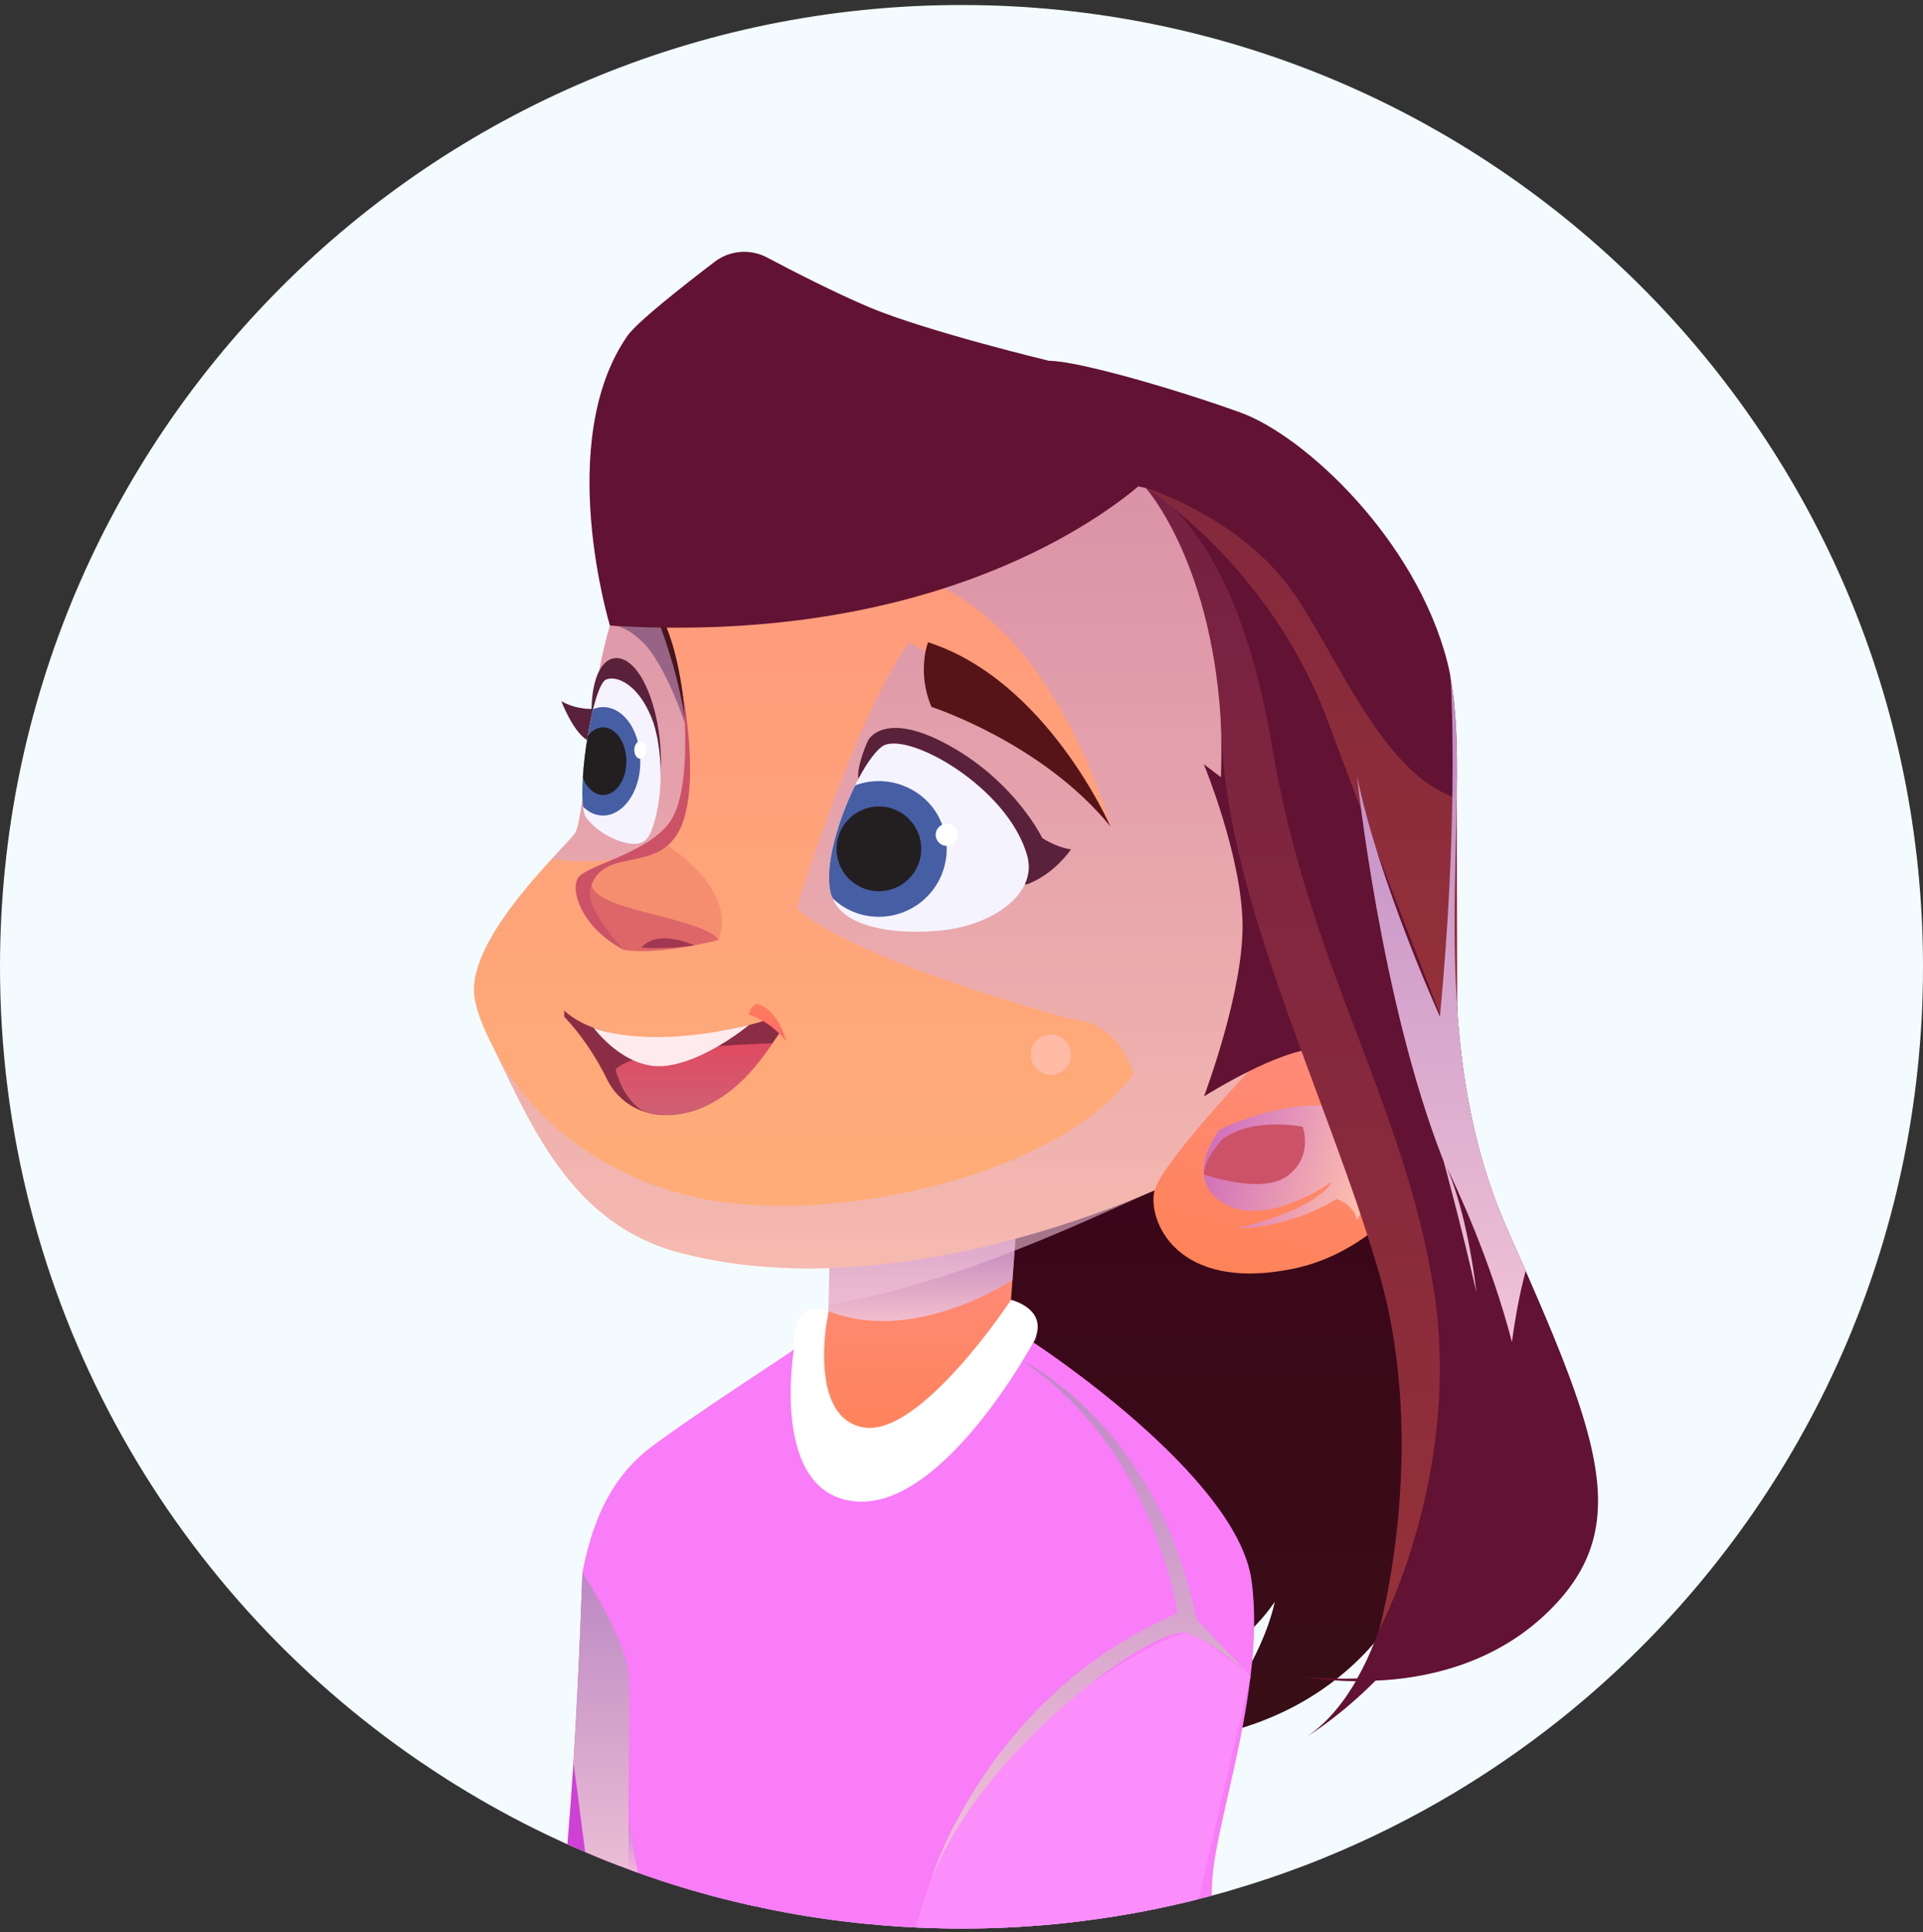 <svg width="224" height="225" viewBox="0 0 224 225" fill="none" xmlns="http://www.w3.org/2000/svg">
<rect x="0" y="0" width="224" height="225" fill="#333333" stroke="none"/>
<g clip-path="url(#clip0_691_47110)">
<path d="M0 112.589C0 151.078 19.418 185.035 48.998 205.193C50.36 206.116 51.739 207.021 53.138 207.88C56.546 209.991 60.073 211.928 63.71 213.664C63.783 213.701 63.856 213.737 63.929 213.765C64.542 214.057 65.154 214.34 65.766 214.624C65.867 214.669 65.967 214.715 66.077 214.761C66.086 214.761 66.086 214.77 66.095 214.77C66.296 214.87 66.506 214.953 66.717 215.044C67.201 215.254 67.676 215.464 68.16 215.665C69.833 216.387 71.532 217.063 73.25 217.685C73.47 217.767 73.698 217.849 73.917 217.932C74.045 217.977 74.173 218.023 74.301 218.069C74.676 218.206 75.05 218.343 75.434 218.471C77.536 219.202 79.674 219.869 81.84 220.472H81.849C83.266 220.874 84.691 221.239 86.135 221.578C86.446 221.651 86.747 221.724 87.058 221.788C87.314 221.852 87.57 221.907 87.835 221.961C88.081 222.016 88.328 222.071 88.575 222.117C88.648 222.144 88.73 222.153 88.803 222.172C90.603 222.555 92.413 222.893 94.24 223.186C94.651 223.25 95.072 223.314 95.483 223.369C96.452 223.515 97.42 223.652 98.398 223.762C98.48 223.771 98.553 223.78 98.617 223.789C98.709 223.789 98.782 223.807 98.818 223.807C98.846 223.816 98.864 223.816 98.891 223.816C100.18 223.981 101.505 224.1 102.812 224.209C104.082 224.319 105.361 224.401 106.65 224.456C107.664 224.502 108.687 224.538 109.711 224.557C110.086 224.566 110.451 224.575 110.826 224.575C111.219 224.584 111.612 224.584 112.005 224.584C113.595 224.584 115.185 224.557 116.765 224.483C117.588 224.456 118.41 224.41 119.224 224.356C119.489 224.337 119.744 224.319 120 224.301C121.069 224.228 122.139 224.136 123.199 224.036C124.176 223.935 125.154 223.826 126.123 223.698C127.329 223.551 128.535 223.378 129.732 223.186C129.76 223.186 129.787 223.177 129.815 223.177C132.327 222.775 134.813 222.29 137.262 221.724C137.673 221.632 138.075 221.532 138.477 221.441C138.77 221.367 139.062 221.294 139.345 221.221C139.4 221.212 139.455 221.194 139.501 221.176C139.547 221.166 139.592 221.157 139.638 221.139C140.14 221.02 140.652 220.883 141.155 220.755C141.685 220.609 142.215 220.463 142.745 220.317C143.056 220.225 143.366 220.134 143.677 220.042C146.51 219.211 149.306 218.26 152.038 217.219C152.733 216.954 153.436 216.68 154.122 216.396C159.449 214.231 164.566 211.672 169.437 208.757C170.369 208.2 171.283 207.633 172.197 207.048C178.164 203.238 183.747 198.879 188.873 194.036C210.503 173.621 224 144.681 224 112.589C224 50.733 173.86 0.584 112.005 0.584C50.149 0.584 0 50.733 0 112.589Z" fill="#F3FBFE"/>
<path fill-rule="evenodd" clip-rule="evenodd" d="M66.095 214.77C66.296 214.871 66.506 214.953 66.717 215.044C67.201 215.255 67.676 215.465 68.16 215.666C69.833 216.388 71.532 217.064 73.25 217.685C73.47 217.767 73.698 217.85 73.917 217.932C74.045 217.978 74.173 218.023 74.301 218.069C74.676 218.206 75.05 218.343 75.434 218.471C77.536 219.202 79.674 219.869 81.84 220.472H81.849C83.266 220.874 84.691 221.24 86.135 221.578C86.446 221.651 86.747 221.724 87.058 221.788C87.314 221.852 87.57 221.907 87.835 221.962C88.081 222.017 88.328 222.071 88.575 222.117C85.45 204.353 81.511 187.566 81.511 187.566L77.563 186.287L67.841 183.144C67.841 183.144 67.521 193.579 66.799 205.258C66.598 208.401 66.36 211.627 66.095 214.77Z" fill="#CF40D7"/>
<path d="M103.79 130.938C103.79 130.938 110.241 158.544 107.819 178.976C107.819 178.976 108.678 173.064 109.455 165.799C109.455 165.799 113.467 186.433 111.584 200.177C111.584 200.177 138.605 201.045 148.484 186.543C148.484 186.543 147.076 194.557 139.208 202.361C139.208 202.361 162.867 200.698 168.103 174.06C173.339 147.423 152.504 120.018 152.011 99.247C151.508 78.477 133.634 84.727 133.634 84.727L103.79 130.92V130.938Z" fill="url(#paint0_linear_691_47110)"/>
<path d="M96.616 147.111C96.616 147.111 96.881 153.609 95.968 154.769C95.054 155.93 93.811 156.597 93.811 156.597C93.811 156.597 92.897 167.179 99.495 168.302C106.092 169.426 117.551 154.358 117.551 154.358L118.282 144.27L96.625 147.121L96.616 147.111Z" fill="url(#paint1_linear_691_47110)"/>
<path style="mix-blend-mode:multiply" opacity="0.91" fill-rule="evenodd" clip-rule="evenodd" d="M96.498 152.686C100.198 154.139 104.055 154.048 107.454 153.344C113.384 152.119 117.935 149.04 117.935 149.04L118.182 145.641L118.282 144.261H118.255L106.504 145.814L96.616 147.112V147.669L96.516 151.955L96.498 152.686Z" fill="url(#paint2_linear_691_47110)"/>
<path style="mix-blend-mode:multiply" d="M66.799 205.258C66.899 206.025 67.438 209.982 68.16 215.666C69.833 216.388 71.532 217.064 73.25 217.685C73.469 217.767 73.698 217.85 73.917 217.932C74.045 217.978 74.173 218.023 74.301 218.069C74.676 218.206 75.05 218.343 75.434 218.471C77.536 219.202 79.674 219.869 81.84 220.472H81.849C83.266 220.874 84.691 221.24 86.135 221.578C86.445 221.651 86.747 221.724 87.058 221.788C87.314 221.852 87.57 221.907 87.835 221.962L79.117 198.441L77.563 186.287L67.841 183.144C67.841 183.144 67.521 193.579 66.799 205.258Z" fill="url(#paint3_linear_691_47110)"/>
<path fill-rule="evenodd" clip-rule="evenodd" d="M73.214 211.91V211.955C73.214 213.783 73.223 215.693 73.25 217.685C73.469 217.767 73.698 217.849 73.917 217.932C74.045 217.977 74.173 218.023 74.301 218.069C74.676 218.206 75.05 218.343 75.434 218.471C77.536 219.202 79.674 219.869 81.84 220.472H81.849C83.265 220.874 84.691 221.24 86.135 221.578C86.445 221.651 86.747 221.724 87.058 221.788C87.314 221.852 87.569 221.907 87.834 221.961C88.081 222.016 88.328 222.071 88.575 222.117C88.648 222.144 88.73 222.153 88.803 222.172C90.603 222.555 92.413 222.893 94.24 223.186C94.651 223.25 95.072 223.314 95.483 223.369C96.452 223.515 97.42 223.652 98.398 223.762C98.48 223.771 98.553 223.78 98.617 223.789C98.709 223.789 98.782 223.807 98.818 223.807C98.846 223.816 98.864 223.816 98.891 223.816C100.18 223.981 101.505 224.1 102.812 224.209C104.082 224.319 105.361 224.401 106.65 224.456C107.664 224.502 108.687 224.538 109.711 224.557C110.085 224.566 110.451 224.575 110.826 224.575C111.219 224.584 111.612 224.584 112.004 224.584C113.594 224.584 115.185 224.557 116.765 224.484C117.588 224.456 118.41 224.41 119.223 224.356C119.489 224.337 119.744 224.319 120 224.301C121.069 224.228 122.139 224.136 123.199 224.036C124.176 223.935 125.154 223.826 126.123 223.698C127.329 223.551 128.535 223.378 129.732 223.186C129.76 223.186 129.787 223.177 129.814 223.177C132.327 222.775 134.813 222.29 137.262 221.724C137.673 221.632 138.075 221.532 138.477 221.441C138.77 221.367 139.062 221.294 139.345 221.221C139.4 221.212 139.455 221.194 139.501 221.176C139.546 221.166 139.592 221.157 139.638 221.139C140.14 221.02 140.652 220.883 141.155 220.755C141.155 220.189 141.164 219.631 141.2 219.083C141.447 214.934 143.357 208.364 144.719 201.218C145.093 199.235 145.431 197.207 145.669 195.178C145.742 194.611 145.806 194.054 145.852 193.487C145.98 192.135 146.062 190.801 146.08 189.476C146.117 187.63 146.025 185.811 145.788 184.057C144.115 171.785 120.366 156.323 120.366 156.323C120.375 156.314 120.375 156.305 120.375 156.305C120.439 156.241 120.676 155.958 120.713 155.519C120.777 154.843 120.393 153.819 118.291 152.695C118.291 152.695 118.045 153.07 117.597 153.7C116.135 155.793 112.471 160.655 108.258 163.688C106.275 165.123 104.164 166.146 102.108 166.284C92.668 166.96 95.976 154.77 95.976 154.77H95.967C95.83 154.678 94.679 154.02 93.783 154.093C92.833 154.167 92.979 156.734 92.477 157.146C92.477 157.155 92.467 157.155 92.467 157.155C91.983 157.593 81.347 164.41 76.046 168.358C70.746 172.26 68.837 177.998 67.841 183.143C67.841 183.143 72.702 190.399 73.214 194.858C73.46 196.814 73.177 203.302 73.214 211.91Z" fill="#F97CF8"/>
<path fill-rule="evenodd" clip-rule="evenodd" d="M117.771 151.37C117.771 151.37 122.376 152.458 120.375 156.305C120.375 156.305 109.994 175.595 99.787 174.855C89.58 174.105 92.477 157.173 92.477 157.173C92.477 157.173 91.965 150.868 96.497 152.686C96.497 152.686 93.893 164.977 100.536 166.219C107.18 167.462 117.771 151.37 117.771 151.37Z" fill="white"/>
<path style="mix-blend-mode:multiply" opacity="0.8" d="M73.214 211.955C73.214 213.783 73.223 215.693 73.25 217.685C73.47 217.767 73.698 217.849 73.918 217.931C74.045 217.977 74.173 218.023 74.301 218.068C73.726 215.035 73.36 212.805 73.214 211.955Z" fill="url(#paint4_linear_691_47110)"/>
<path fill-rule="evenodd" clip-rule="evenodd" d="M106.65 224.456C107.664 224.502 108.687 224.538 109.711 224.557C110.086 224.566 110.451 224.575 110.826 224.575C111.219 224.584 111.612 224.584 112.005 224.584C113.595 224.584 115.185 224.557 116.765 224.484C117.588 224.456 118.41 224.41 119.224 224.356C119.489 224.337 119.744 224.319 120 224.301C121.069 224.228 122.139 224.136 123.199 224.036C124.176 223.935 125.154 223.826 126.123 223.698C127.329 223.551 128.535 223.378 129.732 223.186C129.76 223.186 129.787 223.177 129.815 223.177C132.327 222.775 134.813 222.29 137.262 221.724C137.673 221.632 138.075 221.532 138.477 221.441C138.77 221.367 139.062 221.294 139.345 221.221C139.4 221.212 139.455 221.194 139.501 221.176C139.546 221.166 139.592 221.157 139.638 221.139C141.475 213.061 143.101 206.052 144.198 201.374C145.121 197.472 145.669 195.178 145.669 195.178H145.66L145.651 195.169C145.596 195.123 145.413 194.968 145.139 194.758C144.527 194.264 143.458 193.433 142.324 192.601C141.228 191.806 140.067 191.02 139.181 190.554C139.117 190.518 139.053 190.49 138.989 190.463C138.742 190.335 138.514 190.253 138.331 190.198C138.313 190.189 138.295 190.179 138.267 190.189C137.171 190.07 131.98 192.574 126.232 196.695C126.196 196.722 126.168 196.75 126.132 196.768C124.98 197.59 123.811 198.486 122.65 199.436C118.465 202.854 114.371 207.012 111.712 211.526C111.63 211.663 111.557 211.8 111.484 211.937C111.091 212.604 110.753 213.271 110.442 213.947C110.323 214.212 110.195 214.487 110.086 214.761C109.839 215.327 109.61 215.839 109.428 216.296C109.199 216.89 108.962 217.502 108.724 218.124C108.697 218.178 108.678 218.233 108.669 218.279C108.651 218.334 108.633 218.379 108.623 218.416C108.587 218.507 108.569 218.58 108.55 218.617V218.635V218.644C107.883 220.481 107.262 222.428 106.659 224.456H106.65Z" fill="#FC8EFC"/>
<path style="mix-blend-mode:multiply" d="M108.541 218.653C108.541 218.653 115.057 197.352 137.143 187.885C137.143 187.885 134.585 168.778 119.096 158.488C119.096 158.488 134.786 165.835 139.373 188.571L145.669 195.177C145.669 195.177 141.822 191.449 138.34 190.197C134.859 188.945 114.728 203.228 108.55 218.653H108.541Z" fill="url(#paint5_linear_691_47110)"/>
<path d="M96.479 38.909C96.479 38.909 80.945 42.802 73.552 45.754C66.159 48.714 70.865 63.5 70.865 63.5H78.66L98.014 48.175L96.479 38.909Z" fill="url(#paint6_linear_691_47110)"/>
<path d="M57.067 121.187C57.14 121.343 57.222 121.498 57.304 121.653C57.35 121.754 57.396 121.845 57.451 121.946C57.469 122 57.496 122.055 57.533 122.119C61.837 130.919 66.497 142.415 78.87 145.787C84.645 147.358 90.676 147.861 96.607 147.669C96.616 147.678 96.625 147.678 96.634 147.669C100.025 147.569 103.378 147.231 106.64 146.737C110.707 146.116 114.618 145.248 118.255 144.261H118.282C124.524 142.57 129.952 140.551 133.917 138.86C134.118 138.778 134.31 138.696 134.493 138.613C134.566 138.577 134.648 138.549 134.722 138.513C136.714 137.645 138.56 136.676 140.277 135.607C140.369 135.543 140.46 135.488 140.552 135.433C142.608 134.136 144.463 132.692 146.153 131.139C146.756 130.599 147.332 130.033 147.88 129.457C149.498 127.785 150.942 125.994 152.239 124.111C152.687 123.463 153.116 122.805 153.528 122.128C154.432 120.648 155.255 119.131 156.004 117.578C156.196 117.194 156.379 116.81 156.552 116.417C157.101 115.229 157.603 114.023 158.069 112.799C158.937 110.514 159.696 108.175 160.354 105.808C160.701 104.556 161.021 103.295 161.322 102.034C161.35 101.933 161.368 101.842 161.386 101.742C162.2 98.296 162.839 94.824 163.397 91.406C163.525 90.602 163.616 89.78 163.662 88.948C164.639 70.809 145.038 48.878 126.717 45.241C126.717 45.241 110.515 41.677 97.393 44.465C96.799 44.583 96.214 44.72 95.638 44.876C93.6 45.415 91.663 46.118 89.9 47.041C89.516 47.206 89.159 47.398 88.803 47.626C88.776 47.645 88.757 47.654 88.73 47.672C82.224 51.592 77.728 57.486 74.694 63.508C73.799 65.281 73.031 67.054 72.382 68.799C71.87 70.179 71.423 71.531 71.048 72.838C70.5 74.711 70.098 76.493 69.796 78.12C69.659 78.887 69.54 79.618 69.449 80.304C69.367 80.898 69.284 81.473 69.211 82.049C69.193 82.214 69.165 82.378 69.147 82.543C69.019 83.511 68.9 84.443 68.791 85.33C68.745 85.677 68.709 86.015 68.663 86.353C68.453 88.089 68.27 89.661 68.096 91.032C68.005 91.763 67.923 92.448 67.841 93.07C67.566 95.071 67.311 96.423 67.027 96.953C66.799 97.346 65.702 98.47 64.249 100.051C60.868 103.734 55.577 109.856 55.221 114.8C55.093 116.381 55.769 118.601 57.058 121.187H57.067Z" fill="url(#paint7_linear_691_47110)"/>
<path d="M71.057 72.838C71.057 72.838 72.574 72.537 74.877 74.794C77.609 77.48 79.93 84.644 79.93 84.644C79.93 84.644 79.025 67.401 72.41 68.781C72.41 68.781 70.655 70.517 71.057 72.838Z" fill="#48141D"/>
<path d="M102.583 37.428C102.583 37.428 92.504 33.124 89.68 34.468C86.857 35.811 89.68 56.646 89.68 56.646C89.68 56.646 95.328 41.723 102.583 37.419V37.428Z" fill="url(#paint8_linear_691_47110)"/>
<path style="mix-blend-mode:multiply" opacity="0.6" d="M57.533 122.12C61.837 130.92 66.497 142.415 78.87 145.787C84.645 147.359 90.677 147.862 96.607 147.67L96.516 151.955C96.516 151.955 96.552 151.946 96.57 151.946C100.098 151.343 103.598 150.493 107.006 149.488C110.908 148.346 114.682 147.012 118.182 145.641C124.579 143.146 130.089 140.56 133.918 138.861C134.119 138.778 134.311 138.696 134.493 138.614C134.566 138.577 134.649 138.55 134.722 138.513C136.714 137.645 138.56 136.677 140.278 135.608C140.369 135.544 140.46 135.489 140.552 135.434C142.608 134.136 144.463 132.692 146.153 131.139C146.756 130.6 147.332 130.033 147.88 129.458C149.498 127.785 150.942 125.994 152.239 124.112C152.687 123.463 153.117 122.805 153.528 122.129C154.432 120.649 155.255 119.132 156.004 117.578C156.196 117.194 156.379 116.811 156.552 116.418C157.101 115.23 157.603 114.024 158.069 112.799L154.615 83.859L154.204 80.405L149.324 73.314C149.26 73.213 149.205 73.122 149.132 73.03L147.433 70.554L140.031 59.771L136.001 53.914L103.771 46.43L97.758 46.695L94.423 46.841L89.9 47.042C89.516 47.206 89.16 47.398 88.803 47.627C88.776 47.645 88.757 47.654 88.73 47.672C82.224 51.593 77.728 57.487 74.694 63.509C73.799 65.281 73.031 67.054 72.382 68.799C71.871 70.179 71.423 71.532 71.048 72.838C70.5 74.712 70.098 76.494 69.796 78.12C69.659 78.888 69.54 79.619 69.449 80.304C69.367 80.898 69.284 81.474 69.211 82.05C69.193 82.214 69.166 82.379 69.147 82.543C69.019 83.512 68.901 84.444 68.791 85.33C68.745 85.677 68.709 86.016 68.663 86.354C68.453 88.09 68.27 89.662 68.097 91.032C68.005 91.763 67.923 92.449 67.841 93.07C67.567 95.071 67.311 96.424 67.027 96.954C66.799 97.347 65.702 98.471 64.249 100.052C64.633 100.07 67.959 100.545 71.341 100.115C71.505 100.097 71.679 100.07 71.843 100.033C73.497 99.777 75.133 99.284 76.412 98.388C76.951 98.023 77.417 97.575 77.801 97.054C80.195 93.792 80.46 89.077 79.875 84.49C79.875 84.48 79.875 84.471 79.866 84.462C79.83 84.097 79.775 83.74 79.72 83.384C79.099 79.4 77.892 75.607 76.969 73.067C76.257 71.112 75.709 69.887 75.709 69.887C75.709 69.887 91.645 61.242 107.582 67.401C108.404 67.721 109.208 68.087 109.976 68.489C120.613 74.026 126.187 86.957 128.289 93.006C128.828 94.532 129.138 95.62 129.248 96.04C129.257 96.067 129.266 96.095 129.285 96.122C129.285 96.141 129.285 96.159 129.285 96.177C128.773 95.4 128.243 94.642 127.695 93.911C120.686 84.334 111.667 78.239 107.783 75.891C106.577 75.16 105.864 74.794 105.864 74.794C99.084 84.727 92.815 105.772 92.815 105.772C96.543 109.208 106.12 112.845 113.823 115.376C119.854 117.359 124.734 118.666 124.734 118.666C130.509 118.995 132.026 125.053 132.026 125.053C127.302 131.669 116.628 136.567 105.37 138.906C96.744 140.707 87.771 140.999 80.853 139.391C65.382 135.799 59.096 125.309 57.515 122.12H57.533Z" fill="url(#paint9_linear_691_47110)"/>
<path style="mix-blend-mode:multiply" opacity="0.6" d="M57.067 121.188C57.14 121.343 57.222 121.498 57.304 121.654C57.167 121.352 57.103 121.188 57.103 121.188H57.067Z" fill="url(#paint10_linear_691_47110)"/>
<path d="M146.272 123.874C146.272 123.874 156.351 119.552 164.831 123.938C173.311 128.324 164.21 145.038 150.53 147.77C136.851 150.502 133.698 141.949 134.466 138.714C135.233 135.47 146.272 123.883 146.272 123.883V123.874Z" fill="url(#paint11_linear_691_47110)"/>
<path style="mix-blend-mode:multiply" opacity="0.6" fill-rule="evenodd" clip-rule="evenodd" d="M142.078 131.55C142.078 131.55 151.152 126.999 157.658 129.475C164.164 131.952 158.051 142.104 158.051 142.104C158.051 142.104 157.96 140.432 155.648 139.628C155.648 139.628 150.987 142.844 143.969 143.082C143.969 143.082 153.126 141.053 155.191 137.581C155.191 137.581 147.652 143.063 142.599 140.167C137.545 137.279 142.078 131.54 142.078 131.54V131.55Z" fill="url(#paint12_linear_691_47110)"/>
<path fill-rule="evenodd" clip-rule="evenodd" d="M140.232 136.759C140.232 136.759 147.021 139.208 150.028 136.896C153.034 134.584 151.737 131.212 151.737 131.212C151.737 131.212 146.126 130.051 142.544 132.546C142.544 132.546 140.405 134.493 140.232 136.768V136.759Z" fill="#CC5268"/>
<path d="M177.725 147.962C177.012 146.418 176.309 144.764 175.559 143.092C165.27 119.826 171.685 93.728 168.98 79.052C168.943 78.888 168.943 78.797 168.943 78.733V78.696C168.843 78.148 168.715 77.6 168.587 77.079C164.914 62.75 151.91 50.725 144.518 48.047C137.125 45.37 125.547 42.016 122.193 42.016C122.193 42.016 108.093 38.626 101.35 35.821C97.219 34.075 92.431 31.617 89.361 29.991C87.396 28.949 85.011 29.141 83.238 30.493C79.729 33.171 74.201 37.502 73.095 39.101C64.514 51.419 71.048 72.848 71.048 72.848C107.253 75.096 126.927 61.389 132.592 56.646C132.876 56.71 133.159 56.747 133.451 56.829C133.451 56.829 140.195 61.636 141.42 71.989C142.58 81.794 142.224 90.512 142.224 90.512L140.223 88.995C140.223 88.995 144.646 99.677 144.737 107.645C144.837 115.358 140.506 126.972 140.25 127.676C140.926 127.256 149.087 122.157 153.509 122.129C153.509 122.129 163.123 149.132 163.671 166.75C164.055 178.748 161.862 188.846 158.088 195.462C156.214 195.526 154.186 195.462 151.992 195.27C151.992 195.27 154.35 195.754 157.932 195.781C156.287 198.623 154.35 200.816 152.221 202.233C153.062 201.721 156.443 199.519 160.226 195.717C165.873 195.489 173.485 193.908 179.58 188.398C190.098 178.876 186.872 168.916 177.707 147.971L177.725 147.962Z" fill="#621232"/>
<path d="M129.339 96.232C129.339 96.232 121.947 79.226 108.103 74.794C108.103 74.794 106.759 78.212 108.505 82.324C108.505 82.324 121.408 86.491 129.339 96.232Z" fill="#561418"/>
<path d="M67.302 102.29C67.302 102.29 71.788 99.612 77.271 98.15C77.271 98.15 86.034 103.268 83.695 109.463C83.695 109.463 71.788 108.403 69.495 106.429C67.201 104.456 67.302 102.29 67.302 102.29Z" fill="#F58E6F"/>
<path fill-rule="evenodd" clip-rule="evenodd" d="M69.028 102.445C69.028 102.445 68.014 103.743 71.496 105.123C74.977 106.493 82.58 107.599 83.704 109.463C83.704 109.463 76.659 111.318 72.647 110.606C72.647 110.606 66.808 106.53 69.028 102.454V102.445Z" fill="#DD6668"/>
<path fill-rule="evenodd" clip-rule="evenodd" d="M72.647 110.597C72.647 110.597 68.197 105.863 68.718 103.67C69.97 98.47 76.284 101.824 79.035 96.889C81.785 91.955 79.482 80.423 79.482 80.423C79.482 80.423 80.89 91.873 77.947 95.829C75.242 99.476 68.16 100.773 67.301 102.29C66.452 103.807 67.767 108.029 72.647 110.606V110.597Z" fill="#CC5268"/>
<path fill-rule="evenodd" clip-rule="evenodd" d="M80.871 110.085C80.871 110.085 76.586 108.093 74.731 110.35C74.731 110.35 77.573 110.597 80.871 110.085Z" fill="#A13751"/>
<path d="M120.074 122.814C120.074 124.112 121.124 125.153 122.413 125.153C123.701 125.153 124.752 124.102 124.752 122.814C124.752 121.525 123.701 120.475 122.413 120.475C121.124 120.475 120.074 121.525 120.074 122.814Z" fill="#FFBBA6"/>
<path d="M133.47 56.819C133.47 56.819 143.85 60.95 148.154 86.765C152.458 112.57 163.451 128.196 166.96 149.826C170.469 171.456 160.646 189.823 160.646 189.823C160.646 189.823 166.549 168.669 160.646 148.291C154.743 127.913 143.037 105.269 142.279 85.531C141.52 65.793 133.47 56.828 133.47 56.828V56.819Z" fill="url(#paint13_linear_691_47110)"/>
<path d="M169.766 123.317C169.766 123.317 161.359 101.934 154.624 83.859C147.889 65.784 133.47 56.81 133.47 56.81C133.47 56.81 144.271 60.137 150.43 68.699C155.565 75.836 160.993 90.256 169.693 92.942L169.757 123.317H169.766Z" fill="url(#paint14_linear_691_47110)"/>
<path style="mix-blend-mode:multiply" d="M158.079 90.401C158.079 90.401 160.793 116.499 168.112 135.113C168.112 135.113 168.112 135.15 168.149 135.177C168.341 135.954 170.214 142.698 171.987 150.538C170.954 142.022 169.181 137.407 168.468 135.799C169.629 138.22 173.631 146.7 176.117 156.286C176.501 153.417 177.022 150.575 177.734 147.961C177.022 146.417 176.318 144.763 175.569 143.091C165.279 119.826 171.694 93.727 168.989 79.052C169.117 81.537 169.83 96.478 167.728 118.382C167.728 118.382 160.601 102.701 158.079 90.41V90.401Z" fill="url(#paint15_linear_691_47110)"/>
<path d="M119.516 103.012C119.516 103.012 122.385 102.19 124.761 98.909C124.761 98.909 123.281 98.781 121.408 97.593C121.408 97.593 118.319 91.133 110.625 86.847C102.931 82.561 101.112 86.235 101.112 86.235C101.112 86.235 99.778 89.095 99.979 90.703C100.18 92.312 119.507 103.012 119.507 103.012H119.516Z" fill="#5A213B"/>
<path d="M111.146 108.138C107.609 108.824 98.718 108.997 96.991 104.602C96.9 104.419 96.845 104.246 96.781 104.072C95.949 101.011 97.612 95.464 99.604 91.452C100.646 89.341 101.77 87.678 102.693 86.966C105.425 84.891 117.451 91.599 119.671 99.704C120.768 103.77 116.363 107.161 111.137 108.138H111.146Z" fill="#F5F3FE"/>
<path d="M76.942 90.146C76.942 90.146 77.436 84.544 75.178 79.756C72.921 74.968 69.074 75.507 68.901 82.552C68.901 82.552 67.1 82.644 65.382 81.648C65.382 81.648 66.726 85.166 68.352 86.162C69.988 87.158 76.942 90.137 76.942 90.137V90.146Z" fill="#5A213B"/>
<path d="M76.622 93.974C76.357 95.519 75.937 96.798 75.498 97.474C75.379 97.657 75.261 97.767 75.169 97.858C73.835 99.073 69.796 97.41 68.252 95.153C68.078 94.915 67.987 94.504 67.923 93.938C67.804 93.079 67.804 91.891 67.895 90.557V90.529C67.987 89.012 68.188 87.322 68.462 85.723C68.645 84.599 68.873 83.529 69.083 82.579C69.558 80.706 70.088 79.344 70.6 79.134C71.907 78.604 74.164 79.82 75.562 82.844C75.946 83.612 76.275 84.535 76.485 85.576C76.54 85.814 76.604 86.079 76.631 86.317C77.106 88.93 77.015 91.754 76.631 93.974H76.622Z" fill="#F5F3FE"/>
<path d="M110.259 98.488C110.323 99.466 110.168 100.444 109.848 101.431C108.423 105.561 103.908 107.754 99.787 106.329C98.718 105.945 97.768 105.378 97 104.611C96.909 104.428 96.854 104.254 96.79 104.081C95.958 101.02 97.621 95.473 99.614 91.461C101.249 90.84 103.15 90.776 104.959 91.397C107.271 92.201 108.998 93.947 109.766 96.085C110.095 96.825 110.241 97.657 110.268 98.488H110.259Z" fill="#465EA3"/>
<path d="M97.713 97.237C96.826 99.814 98.188 102.619 100.765 103.515C103.342 104.401 106.147 103.039 107.043 100.463C107.929 97.886 106.567 95.08 103.99 94.185C101.414 93.298 98.608 94.66 97.713 97.237Z" fill="#231F20"/>
<path d="M109.062 96.798C108.834 97.465 109.19 98.205 109.857 98.433C110.533 98.662 111.264 98.305 111.493 97.638C111.721 96.962 111.365 96.231 110.698 96.003C110.022 95.774 109.291 96.131 109.062 96.798Z" fill="white"/>
<path d="M74.575 88.363C74.603 89.131 74.548 89.908 74.365 90.712C73.561 94.011 71.103 95.756 68.846 94.632C68.517 94.458 68.197 94.221 67.923 93.947C67.804 93.088 67.804 91.9 67.895 90.566V90.538C67.987 89.021 68.188 87.331 68.462 85.732C68.645 84.608 68.873 83.538 69.083 82.588C69.915 82.232 70.801 82.259 71.669 82.68C72.949 83.328 73.899 84.726 74.31 86.454C74.493 87.047 74.575 87.696 74.575 88.382V88.363Z" fill="#465EA3"/>
<path d="M72.821 89.935C72.318 91.982 70.774 93.079 69.376 92.366C68.727 92.037 68.188 91.388 67.895 90.557V90.529C67.987 89.013 68.188 87.322 68.462 85.723C69.147 84.772 70.18 84.444 71.13 84.919C72.556 85.631 73.296 87.861 72.821 89.935Z" fill="#231F20"/>
<path d="M73.927 87.002C73.799 87.541 73.991 88.126 74.365 88.308C74.731 88.491 75.133 88.208 75.261 87.669C75.389 87.13 75.197 86.545 74.822 86.362C74.457 86.179 74.055 86.463 73.927 87.002Z" fill="white"/>
<path d="M89.132 118.821L90.786 120.301C90.786 120.301 86.135 127.803 80.643 129.393C75.151 130.983 71.871 128.123 70.71 125.692C69.549 123.262 67.594 120.31 65.721 118.409V117.66C65.721 117.66 68.389 120.657 75.571 120.831C82.754 121.005 89.141 118.821 89.141 118.821H89.132Z" fill="#8B2E45"/>
<path d="M91.563 121.224C91.563 121.224 90.777 117.752 88.246 116.884C88.246 116.884 87.423 117.03 87.25 118.172C87.25 118.172 89.543 118.739 91.563 121.233V121.224Z" fill="url(#paint16_linear_691_47110)"/>
<path d="M89.964 121.498C89.964 121.498 74.292 121.827 71.706 124.523C71.706 124.523 72.528 128.215 75.105 129.458C75.105 129.458 82.918 132.418 89.964 121.489V121.498Z" fill="url(#paint17_linear_691_47110)"/>
<path d="M87.24 119.369C87.24 119.369 82.123 123.655 77.426 124.13C72.739 124.605 69.165 119.707 69.165 119.707C69.165 119.707 75.096 122.312 87.24 119.369Z" fill="#FFEBED"/>
</g>
<defs>
<linearGradient id="paint0_linear_691_47110" x1="136.376" y1="202.37" x2="136.376" y2="83.859" gradientUnits="userSpaceOnUse">
<stop stop-color="#390E16"/>
<stop offset="1" stop-color="#3B001D"/>
</linearGradient>
<linearGradient id="paint1_linear_691_47110" x1="106.028" y1="168.357" x2="106.028" y2="144.26" gradientUnits="userSpaceOnUse">
<stop offset="0.02" stop-color="#FF8359"/>
<stop offset="1" stop-color="#FF8B7C"/>
</linearGradient>
<linearGradient id="paint2_linear_691_47110" x1="107.39" y1="153.837" x2="107.39" y2="144.261" gradientUnits="userSpaceOnUse">
<stop offset="0.02" stop-color="#F0C2D6"/>
<stop offset="0.99" stop-color="#BD89C4"/>
</linearGradient>
<linearGradient id="paint3_linear_691_47110" x1="77.317" y1="221.962" x2="77.317" y2="183.144" gradientUnits="userSpaceOnUse">
<stop offset="0.02" stop-color="#F0C2D6"/>
<stop offset="0.99" stop-color="#BD89C4"/>
</linearGradient>
<linearGradient id="paint4_linear_691_47110" x1="73.753" y1="218.068" x2="73.753" y2="211.955" gradientUnits="userSpaceOnUse">
<stop offset="0.02" stop-color="#F0C2D6"/>
<stop offset="0.99" stop-color="#BD89C4"/>
</linearGradient>
<linearGradient id="paint5_linear_691_47110" x1="127.11" y1="218.653" x2="127.11" y2="158.488" gradientUnits="userSpaceOnUse">
<stop offset="0.02" stop-color="#F0C2D6"/>
<stop offset="0.99" stop-color="#BD89C4"/>
</linearGradient>
<linearGradient id="paint6_linear_691_47110" x1="83.704" y1="63.509" x2="83.704" y2="38.909" gradientUnits="userSpaceOnUse">
<stop stop-color="#390E16"/>
<stop offset="1" stop-color="#3B001D"/>
</linearGradient>
<linearGradient id="paint7_linear_691_47110" x1="109.464" y1="147.706" x2="109.464" y2="43.395" gradientUnits="userSpaceOnUse">
<stop offset="0.02" stop-color="#FFAE78"/>
<stop offset="1" stop-color="#FF957C"/>
</linearGradient>
<linearGradient id="paint8_linear_691_47110" x1="95.51" y1="56.646" x2="95.51" y2="34.212" gradientUnits="userSpaceOnUse">
<stop stop-color="#390E16"/>
<stop offset="1" stop-color="#3B001D"/>
</linearGradient>
<linearGradient id="paint9_linear_691_47110" x1="107.81" y1="151.955" x2="107.81" y2="46.43" gradientUnits="userSpaceOnUse">
<stop offset="0.02" stop-color="#F0C2D6"/>
<stop offset="0.99" stop-color="#BD89C4"/>
</linearGradient>
<linearGradient id="paint10_linear_691_47110" x1="57.186" y1="121.654" x2="57.186" y2="121.188" gradientUnits="userSpaceOnUse">
<stop offset="0.02" stop-color="#F0C2D6"/>
<stop offset="0.99" stop-color="#BD89C4"/>
</linearGradient>
<linearGradient id="paint11_linear_691_47110" x1="146.861" y1="149.442" x2="155.448" y2="120.84" gradientUnits="userSpaceOnUse">
<stop offset="0.02" stop-color="#FF8359"/>
<stop offset="1" stop-color="#FF8B7C"/>
</linearGradient>
<linearGradient id="paint12_linear_691_47110" x1="140.824" y1="133.29" x2="159.58" y2="138.92" gradientUnits="userSpaceOnUse">
<stop stop-color="#B060F4"/>
<stop offset="1" stop-color="#FFEADB"/>
</linearGradient>
<linearGradient id="paint13_linear_691_47110" x1="150.594" y1="189.814" x2="150.594" y2="56.819" gradientUnits="userSpaceOnUse">
<stop stop-color="#953138"/>
<stop offset="1" stop-color="#752042"/>
</linearGradient>
<linearGradient id="paint14_linear_691_47110" x1="151.618" y1="123.317" x2="151.618" y2="0.584" gradientUnits="userSpaceOnUse">
<stop stop-color="#953138"/>
<stop offset="1" stop-color="#752042"/>
</linearGradient>
<linearGradient id="paint15_linear_691_47110" x1="167.911" y1="156.286" x2="167.911" y2="79.052" gradientUnits="userSpaceOnUse">
<stop offset="0.02" stop-color="#F0C2D6"/>
<stop offset="0.99" stop-color="#BD89C4"/>
</linearGradient>
<linearGradient id="paint16_linear_691_47110" x1="89.397" y1="121.224" x2="89.397" y2="116.875" gradientUnits="userSpaceOnUse">
<stop offset="0.03" stop-color="#FF6A68"/>
<stop offset="1" stop-color="#FF7C5E"/>
</linearGradient>
<linearGradient id="paint17_linear_691_47110" x1="80.835" y1="129.832" x2="80.835" y2="121.498" gradientUnits="userSpaceOnUse">
<stop stop-color="#CF6074"/>
<stop offset="1" stop-color="#E04A60"/>
</linearGradient>
<clipPath id="clip0_691_47110">
<rect width="224" height="224" fill="white" transform="matrix(-1 0 0 1 224 0.584)"/>
</clipPath>
</defs>
</svg>
